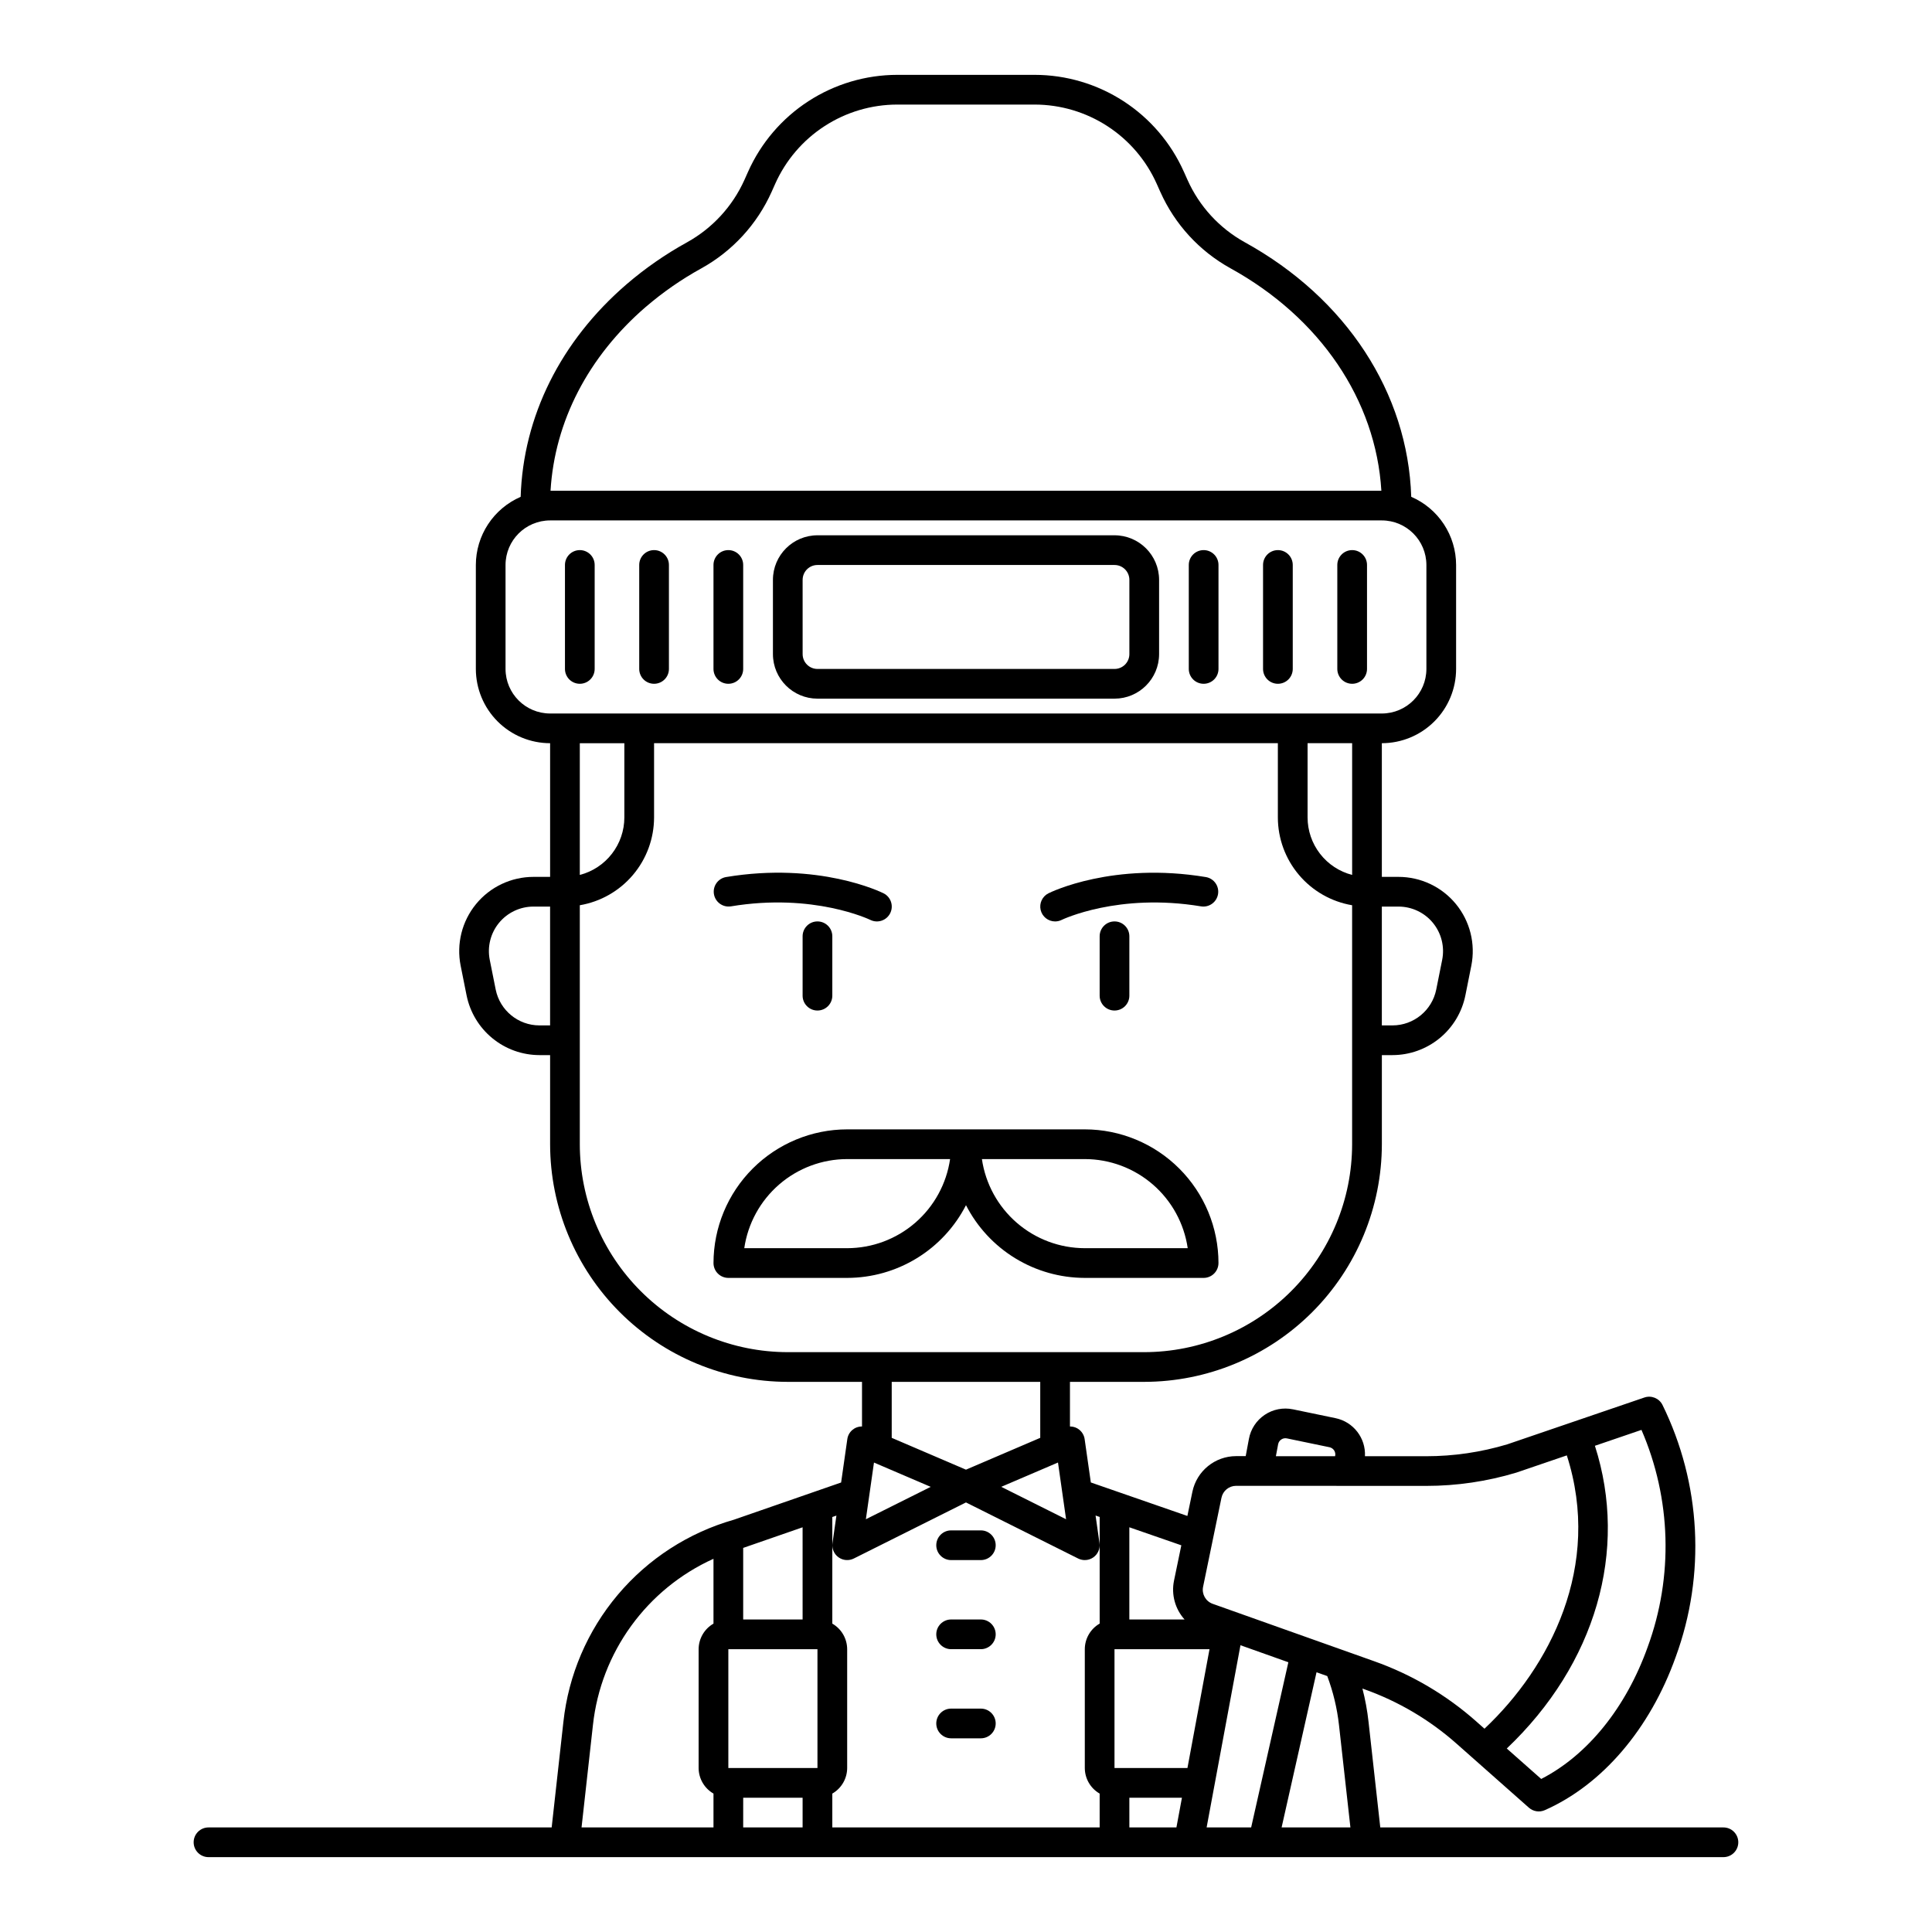 <?xml version="1.0" encoding="UTF-8"?>
<!-- Uploaded to: ICON Repo, www.iconrepo.com, Generator: ICON Repo Mixer Tools -->
<svg fill="#000000" width="800px" height="800px" version="1.1" viewBox="144 144 512 512" xmlns="http://www.w3.org/2000/svg">
 <g>
  <path d="m337.67 384.2c21.926-3.656 36.812 3.508 36.965 3.578 1.945 0.969 4.309 0.176 5.277-1.77 0.969-1.945 0.18-4.309-1.77-5.277-0.688-0.344-17.176-8.395-41.77-4.297-2.113 0.387-3.523 2.398-3.172 4.516 0.355 2.121 2.344 3.566 4.469 3.246z"/>
  <path d="m356.7 392.12v15.746c0 2.172 1.762 3.934 3.934 3.934 2.176 0 3.938-1.762 3.938-3.934v-15.746c0-2.172-1.762-3.934-3.938-3.934-2.172 0-3.934 1.762-3.934 3.934z"/>
  <path d="m423.62 388.19c0.605 0 1.199-0.141 1.738-0.41 0.148-0.074 15.035-7.231 36.965-3.578 2.125 0.32 4.113-1.125 4.469-3.246 0.352-2.117-1.059-4.129-3.176-4.516-24.602-4.098-41.082 3.953-41.77 4.297-1.629 0.82-2.481 2.652-2.059 4.426 0.422 1.777 2.008 3.027 3.832 3.027z"/>
  <path d="m435.42 392.12v15.746c0 2.172 1.762 3.934 3.938 3.934 2.172 0 3.934-1.762 3.934-3.934v-15.746c0-2.172-1.762-3.934-3.934-3.934-2.176 0-3.938 1.762-3.938 3.934z"/>
  <path d="m600.73 628.29h-90.941l-3.113-27.98c-0.324-2.977-0.867-5.926-1.621-8.824l0.457 0.164h0.004c9.031 3.203 17.355 8.113 24.523 14.473l19.141 16.941v-0.004c1.152 1.02 2.789 1.277 4.199 0.656 15.238-6.731 27.887-21.527 34.699-40.605 8-21.816 6.731-45.953-3.512-66.809-0.887-1.75-2.926-2.582-4.785-1.949l-36.352 12.414c-6.961 2.086-14.188 3.148-21.453 3.148h-16.25c0.242-4.836-3.082-9.121-7.824-10.094l-11.254-2.336v0.004c-2.594-0.543-5.293-0.016-7.492 1.461-2.199 1.477-3.707 3.777-4.184 6.383l-0.848 4.555h-2.559c-5.594 0.016-10.41 3.941-11.562 9.41l-1.336 6.445-25.586-8.875-1.641-11.477 0.004 0.004c-0.172-1.211-0.902-2.273-1.969-2.875-0.59-0.324-1.254-0.492-1.926-0.484v-11.828h19.68c16.695-0.02 32.703-6.66 44.512-18.465 11.805-11.809 18.445-27.816 18.465-44.512v-23.617h2.836c4.547-0.008 8.949-1.59 12.469-4.473 3.516-2.883 5.93-6.891 6.828-11.348l1.574-7.871c1.156-5.781-0.34-11.777-4.078-16.34-3.738-4.559-9.324-7.199-15.223-7.199h-4.41v-35.426c5.219-0.004 10.219-2.078 13.91-5.769 3.688-3.688 5.766-8.691 5.769-13.91v-27.551c-0.004-3.844-1.133-7.602-3.246-10.812-2.113-3.207-5.117-5.731-8.645-7.254-0.875-27.551-17.215-52.648-44.168-67.492-6.695-3.719-12.004-9.512-15.125-16.504l-0.965-2.164h-0.004c-3.41-7.637-8.957-14.125-15.973-18.676-7.019-4.555-15.203-6.981-23.566-6.988h-36.395c-8.363 0.008-16.547 2.434-23.562 6.984-7.019 4.555-12.566 11.039-15.98 18.676l-0.965 2.164c-3.152 7.019-8.492 12.828-15.223 16.559-5.711 3.148-11.086 6.875-16.031 11.125-17.492 15.09-27.387 35.023-28.055 56.324-3.523 1.527-6.523 4.051-8.633 7.258-2.109 3.207-3.238 6.961-3.242 10.801v27.551c0.008 5.219 2.082 10.223 5.769 13.91 3.691 3.691 8.695 5.766 13.91 5.769v35.426h-4.41c-5.894 0-11.48 2.644-15.219 7.203-3.738 4.559-5.234 10.555-4.078 16.336l1.574 7.871c0.902 4.457 3.312 8.465 6.832 11.348 3.516 2.883 7.918 4.465 12.465 4.473h2.836v23.617c0.02 16.695 6.66 32.703 18.469 44.512 11.805 11.805 27.812 18.445 44.508 18.465h19.68v11.824c-1.961-0.02-3.629 1.422-3.894 3.363l-1.641 11.484-28.414 9.859c-12.004 3.422-22.719 10.348-30.766 19.891-8.051 9.543-13.07 21.27-14.418 33.68l-3.109 27.98h-90.941c-2.172 0-3.938 1.762-3.938 3.934 0 2.176 1.766 3.938 3.938 3.938h401.47c2.176 0 3.938-1.762 3.938-3.938 0-2.172-1.762-3.934-3.938-3.934zm-20.074-47.824c-5.742 16.078-15.941 28.68-28.219 34.977l-9.125-8.07c23.57-22.379 32.266-52.492 23.355-80.223l12.336-4.211h0.004c7.902 18.254 8.492 38.848 1.648 57.527zm-97.938-53.727h0.004c0.09-0.508 0.383-0.961 0.812-1.246 0.441-0.309 0.992-0.414 1.516-0.301l11.254 2.336 0.004-0.004c0.523 0.109 0.984 0.426 1.273 0.879 0.277 0.449 0.363 0.992 0.234 1.504h-15.691zm-15.012 14.168h0.004c0.379-1.828 1.988-3.141 3.859-3.148l50.383 0.02h0.043-0.004c8.074 0 16.109-1.188 23.84-3.516l13.391-4.57c9.422 29.34-4.496 56.137-21.82 72.434l-2.144-1.898h0.004c-7.922-7.027-17.125-12.457-27.105-15.992l-42.793-15.211c-1.848-0.664-2.93-2.582-2.535-4.508zm-9.02 71.637h-19.332v-31.488h25.18zm-0.754-39.359h-14.645v-24.438l13.777 4.777-1.945 9.391c-0.746 3.676 0.297 7.488 2.809 10.27zm-31.41-26.57-17.18-8.59 15.035-6.441zm88.09-162.36c3.539 0 6.891 1.586 9.133 4.32 2.242 2.738 3.141 6.336 2.445 9.805l-1.574 7.871c-1.117 5.512-5.953 9.48-11.578 9.492h-2.836v-31.488zm-12.281-8.391c-3.375-0.871-6.367-2.84-8.504-5.598-2.137-2.754-3.301-6.141-3.305-9.629v-19.68h11.809zm-187.16-150.55h-0.004c4.535-3.894 9.461-7.312 14.699-10.195 8.227-4.559 14.754-11.66 18.605-20.242l0.965-2.164c2.793-6.25 7.332-11.559 13.074-15.285 5.738-3.727 12.438-5.711 19.281-5.715h36.395c6.844 0.004 13.539 1.988 19.281 5.715 5.738 3.723 10.281 9.027 13.07 15.277l0.965 2.164h0.004c3.824 8.559 10.32 15.641 18.512 20.191 23.863 13.145 38.605 34.977 40.059 58.988h-220.18c1.109-18.379 9.984-35.562 25.266-48.738zm-37.199 95.965v-27.551c0.008-6.519 5.293-11.801 11.809-11.809h220.42c6.519 0.008 11.801 5.289 11.809 11.809v27.551c-0.008 6.519-5.289 11.801-11.809 11.809h-220.42c-6.516-0.008-11.801-5.289-11.809-11.809zm31.488 19.68v19.68c-0.004 3.488-1.168 6.875-3.305 9.629-2.137 2.758-5.125 4.727-8.5 5.598v-34.906zm-22.516 74.785c-5.621-0.012-10.461-3.981-11.578-9.492l-1.574-7.871c-0.695-3.469 0.203-7.066 2.445-9.805 2.246-2.734 5.598-4.32 9.133-4.32h4.41v31.488zm10.711 31.488v-63.332c5.496-0.934 10.484-3.777 14.086-8.035 3.602-4.258 5.582-9.648 5.594-15.227v-19.68h165.31v19.68c0.008 5.578 1.988 10.969 5.59 15.227 3.602 4.258 8.59 7.102 14.09 8.035v63.332c-0.016 14.609-5.828 28.617-16.16 38.945-10.328 10.332-24.336 16.145-38.945 16.16h-94.465c-14.609-0.016-28.617-5.828-38.945-16.16-10.332-10.328-16.141-24.336-16.156-38.945zm122.02 62.977v14.836l-19.68 8.434-19.68-8.434v-14.836zm-44.062 21.383 15.035 6.441-17.184 8.582zm-9.406 25.105c1.188 0.855 2.75 0.98 4.059 0.328l29.73-14.863 29.727 14.863c1.309 0.656 2.871 0.527 4.059-0.328 1.188-0.855 1.805-2.301 1.598-3.75l-1.043-7.312 1.086 0.375v28.266l-0.004-0.004c-2.43 1.398-3.93 3.984-3.934 6.785v31.488c0.008 2.801 1.508 5.383 3.934 6.777v8.969h-70.848v-8.969c2.426-1.395 3.926-3.977 3.938-6.777v-31.488c-0.012-2.801-1.512-5.383-3.938-6.777v-28.254l1.086-0.375-1.043 7.301c-0.207 1.449 0.406 2.891 1.594 3.746zm-29.188 55.848v-31.488h23.617v31.488zm19.68-39.359h-15.746v-18.973l15.742-5.461zm-15.742 47.23h15.742v7.871l-15.746 0.004zm-39.824-19.238c2.098-19.312 14.25-36.074 31.949-44.078v17.18c-2.426 1.395-3.926 3.977-3.938 6.777v31.488c0.012 2.801 1.512 5.383 3.938 6.777v8.969h-34.965zm142.16 27.113v-7.871h13.934l-1.461 7.871zm20.477 0 2.031-10.941c0.016-0.059 0.023-0.117 0.035-0.18l6.902-37.164 12.691 4.512-9.859 43.773zm29.125-41.121 2.844 1.008c1.57 4.184 2.613 8.547 3.109 12.988l3.027 27.125h-18.234z"/>
  <path d="m396.06 557.44h7.871c2.176 0 3.938-1.762 3.938-3.934 0-2.176-1.762-3.938-3.938-3.938h-7.871c-2.172 0-3.938 1.762-3.938 3.938 0 2.172 1.766 3.934 3.938 3.934z"/>
  <path d="m396.06 581.05h7.871c2.176 0 3.938-1.762 3.938-3.938 0-2.172-1.762-3.934-3.938-3.934h-7.871c-2.172 0-3.938 1.762-3.938 3.934 0 2.176 1.766 3.938 3.938 3.938z"/>
  <path d="m396.06 604.67h7.871c2.176 0 3.938-1.762 3.938-3.938 0-2.172-1.762-3.934-3.938-3.934h-7.871c-2.172 0-3.938 1.762-3.938 3.934 0 2.176 1.766 3.938 3.938 3.938z"/>
  <path d="m360.64 329.15h78.723c6.516-0.004 11.801-5.289 11.809-11.805v-19.68c-0.008-6.519-5.293-11.801-11.809-11.809h-78.723c-6.516 0.008-11.797 5.289-11.805 11.809v19.68c0.008 6.516 5.289 11.801 11.805 11.805zm-3.938-31.488 0.004 0.004c0-2.176 1.762-3.938 3.934-3.938h78.723c1.043 0 2.043 0.414 2.781 1.152 0.738 0.738 1.152 1.738 1.152 2.785v19.68c0 1.043-0.414 2.043-1.152 2.781s-1.738 1.152-2.781 1.152h-78.723c-2.172 0-3.934-1.762-3.934-3.934z"/>
  <path d="m337.02 325.21c1.043 0 2.043-0.414 2.781-1.152 0.738-0.738 1.152-1.742 1.152-2.785v-27.551c0-2.176-1.762-3.938-3.934-3.938-2.176 0-3.938 1.762-3.938 3.938v27.551c0 1.043 0.414 2.047 1.152 2.785s1.738 1.152 2.785 1.152z"/>
  <path d="m317.34 325.21c1.043 0 2.043-0.414 2.781-1.152s1.152-1.742 1.152-2.785v-27.551c0-2.176-1.762-3.938-3.934-3.938-2.176 0-3.938 1.762-3.938 3.938v27.551c0 1.043 0.414 2.047 1.152 2.785 0.738 0.738 1.738 1.152 2.785 1.152z"/>
  <path d="m297.66 325.21c1.043 0 2.043-0.414 2.781-1.152 0.738-0.738 1.152-1.742 1.152-2.785v-27.551c0-2.176-1.762-3.938-3.934-3.938-2.176 0-3.938 1.762-3.938 3.938v27.551c0 1.043 0.414 2.047 1.152 2.785 0.738 0.738 1.738 1.152 2.785 1.152z"/>
  <path d="m462.98 325.21c1.043 0 2.043-0.414 2.781-1.152 0.738-0.738 1.152-1.742 1.152-2.785v-27.551c0-2.176-1.762-3.938-3.934-3.938-2.176 0-3.938 1.762-3.938 3.938v27.551c0 1.043 0.414 2.047 1.152 2.785 0.738 0.738 1.738 1.152 2.785 1.152z"/>
  <path d="m482.66 325.21c1.043 0 2.043-0.414 2.781-1.152s1.152-1.742 1.152-2.785v-27.551c0-2.176-1.762-3.938-3.934-3.938-2.176 0-3.938 1.762-3.938 3.938v27.551c0 1.043 0.414 2.047 1.152 2.785 0.738 0.738 1.738 1.152 2.785 1.152z"/>
  <path d="m502.34 325.21c1.043 0 2.043-0.414 2.781-1.152 0.738-0.738 1.152-1.742 1.152-2.785v-27.551c0-2.176-1.762-3.938-3.934-3.938-2.176 0-3.938 1.762-3.938 3.938v27.551c0 1.043 0.414 2.047 1.152 2.785s1.738 1.152 2.785 1.152z"/>
  <path d="m466.91 478.72c-0.012-9.391-3.746-18.395-10.387-25.035-6.641-6.641-15.645-10.379-25.035-10.391h-62.977c-9.395 0.012-18.398 3.75-25.039 10.391s-10.375 15.645-10.387 25.035c0 1.043 0.414 2.047 1.152 2.781 0.738 0.738 1.738 1.156 2.785 1.156h31.488c6.512-0.008 12.895-1.812 18.449-5.211 5.555-3.398 10.066-8.266 13.039-14.059 2.969 5.793 7.481 10.66 13.035 14.059 5.555 3.398 11.938 5.203 18.453 5.211h31.488c1.043 0 2.043-0.418 2.781-1.156 0.738-0.734 1.152-1.738 1.152-2.781zm-98.398-3.938h-27.273c0.957-6.551 4.238-12.543 9.242-16.879 5.008-4.336 11.406-6.727 18.031-6.734h27.27c-0.957 6.551-4.234 12.543-9.242 16.879-5.008 4.336-11.406 6.727-18.027 6.734zm62.977 0c-6.625-0.008-13.023-2.398-18.031-6.734-5.004-4.336-8.285-10.328-9.242-16.879h27.273c6.621 0.008 13.02 2.398 18.027 6.734 5.008 4.336 8.285 10.328 9.242 16.879z"/>
 </g>
</svg>